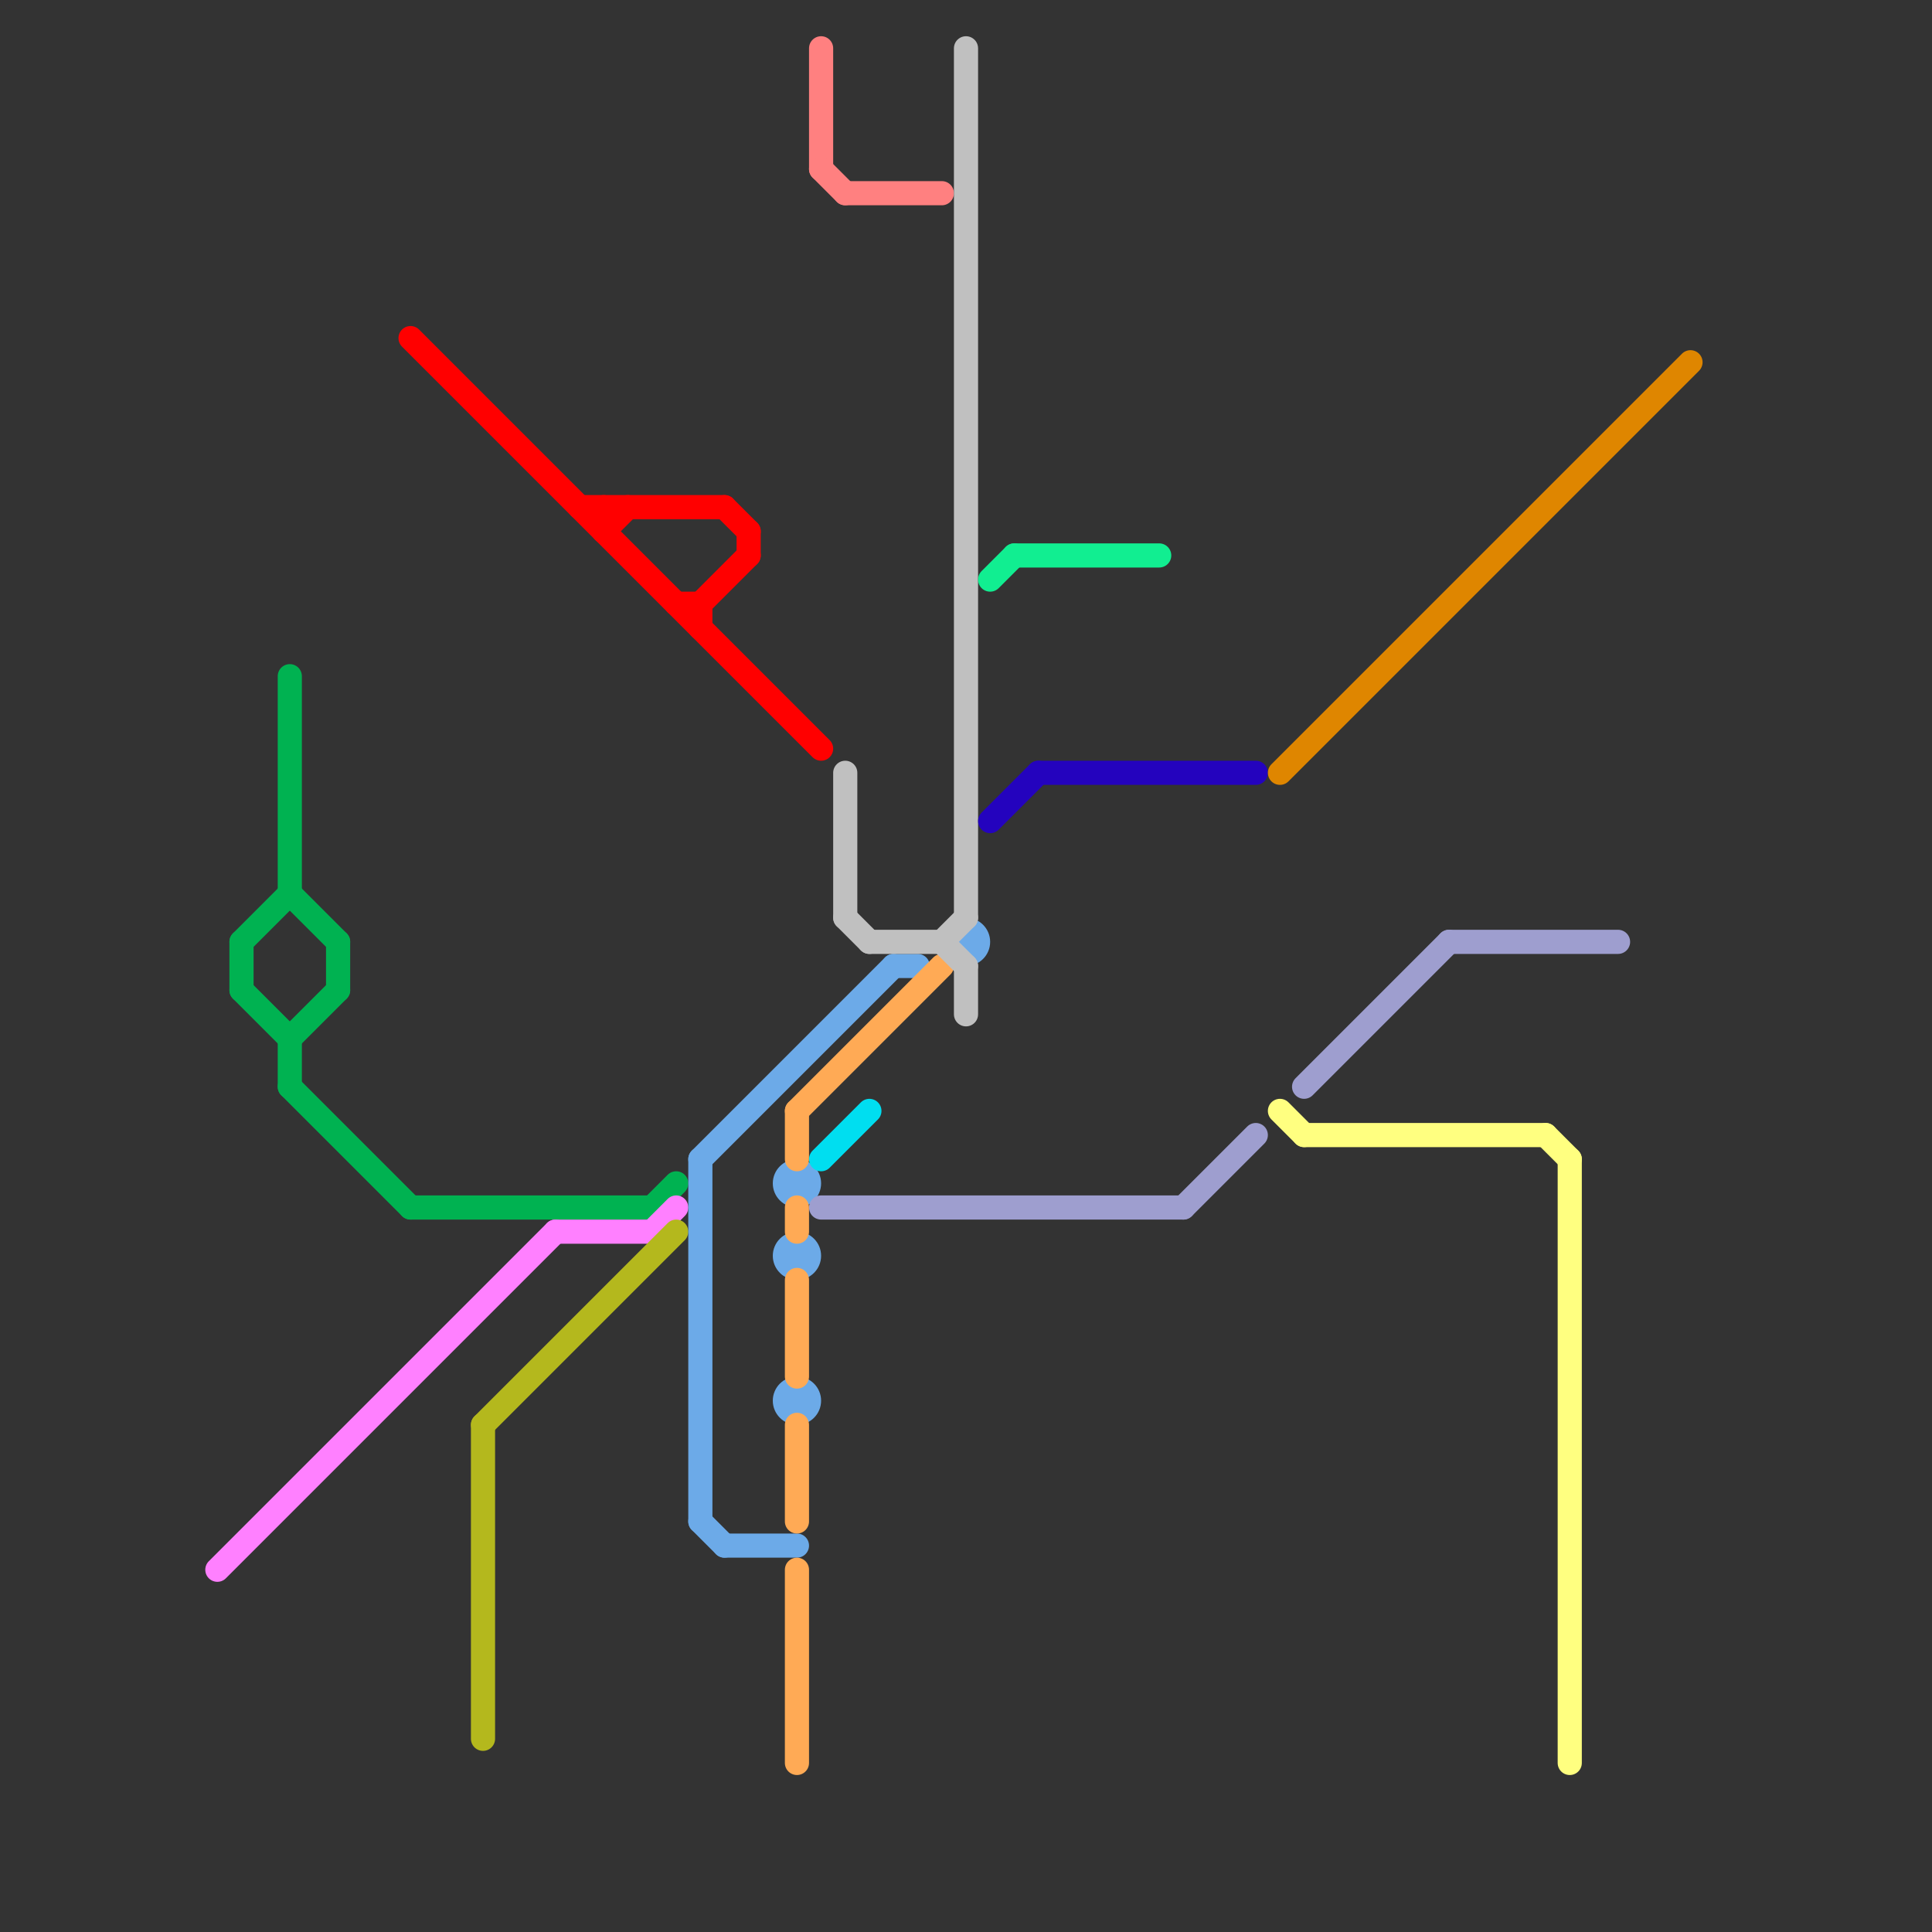 
<svg version="1.1" xmlns="http://www.w3.org/2000/svg" viewBox="0 0 80 80">
<rect x="0" y="0" width="80" height="80" fill="#333333" stroke="none"/>
<style>text { font: 1px Helvetica; font-weight: 600; white-space: pre; dominant-baseline: central; } line { stroke-width: 1; fill: none; stroke-linecap: round; stroke-linejoin: round; } .c0 { stroke: #00b251 } .c1 { stroke: #ff80ff } .c2 { stroke: #ff0000 } .c3 { stroke: #b4b81d } .c4 { stroke: #6caae8 } .c5 { stroke: #ffaa55 } .c6 { stroke: #ff8080 } .c7 { stroke: #00def0 } .c8 { stroke: #9e9ecf } .c9 { stroke: #c0c0c0 } .c10 { stroke: #11ee91 } .c11 { stroke: #2403be } .c12 { stroke: #df8600 } .c13 { stroke: #ffff80 }</style><defs><g id="wm-xf"><circle r="1.2" fill="#000"/><circle r="0.9" fill="#fff"/><circle r="0.6" fill="#000"/><circle r="0.3" fill="#fff"/></g><g id="wm"><circle r="0.6" fill="#000"/><circle r="0.3" fill="#fff"/></g></defs><line class="c0" x1="12" y1="37" x2="14" y2="39"/><line class="c0" x1="12" y1="45" x2="17" y2="50"/><line class="c0" x1="12" y1="43" x2="12" y2="45"/><line class="c0" x1="12" y1="43" x2="14" y2="41"/><line class="c0" x1="10" y1="39" x2="10" y2="41"/><line class="c0" x1="14" y1="39" x2="14" y2="41"/><line class="c0" x1="27" y1="50" x2="28" y2="49"/><line class="c0" x1="10" y1="41" x2="12" y2="43"/><line class="c0" x1="12" y1="28" x2="12" y2="37"/><line class="c0" x1="10" y1="39" x2="12" y2="37"/><line class="c0" x1="17" y1="50" x2="27" y2="50"/><line class="c1" x1="27" y1="51" x2="28" y2="50"/><line class="c1" x1="9" y1="65" x2="23" y2="51"/><line class="c1" x1="23" y1="51" x2="27" y2="51"/><line class="c2" x1="29" y1="25" x2="31" y2="23"/><line class="c2" x1="17" y1="14" x2="34" y2="31"/><line class="c2" x1="29" y1="25" x2="29" y2="26"/><line class="c2" x1="25" y1="21" x2="25" y2="22"/><line class="c2" x1="28" y1="25" x2="29" y2="25"/><line class="c2" x1="25" y1="22" x2="26" y2="21"/><line class="c2" x1="31" y1="22" x2="31" y2="23"/><line class="c2" x1="30" y1="21" x2="31" y2="22"/><line class="c2" x1="24" y1="21" x2="30" y2="21"/><line class="c3" x1="20" y1="59" x2="20" y2="72"/><line class="c3" x1="20" y1="59" x2="28" y2="51"/><line class="c4" x1="29" y1="48" x2="29" y2="63"/><line class="c4" x1="29" y1="48" x2="37" y2="40"/><line class="c4" x1="30" y1="64" x2="33" y2="64"/><line class="c4" x1="37" y1="40" x2="38" y2="40"/><line class="c4" x1="29" y1="63" x2="30" y2="64"/><circle cx="33" cy="52" r="1" fill="#6caae8" /><circle cx="40" cy="39" r="1" fill="#6caae8" /><circle cx="33" cy="49" r="1" fill="#6caae8" /><circle cx="33" cy="58" r="1" fill="#6caae8" /><line class="c5" x1="33" y1="65" x2="33" y2="73"/><line class="c5" x1="33" y1="46" x2="33" y2="48"/><line class="c5" x1="33" y1="46" x2="39" y2="40"/><line class="c5" x1="33" y1="53" x2="33" y2="57"/><line class="c5" x1="33" y1="59" x2="33" y2="63"/><line class="c5" x1="33" y1="50" x2="33" y2="51"/><line class="c6" x1="34" y1="2" x2="34" y2="7"/><line class="c6" x1="34" y1="7" x2="35" y2="8"/><line class="c6" x1="35" y1="8" x2="39" y2="8"/><line class="c7" x1="34" y1="48" x2="36" y2="46"/><line class="c8" x1="34" y1="50" x2="49" y2="50"/><line class="c8" x1="54" y1="45" x2="60" y2="39"/><line class="c8" x1="60" y1="39" x2="67" y2="39"/><line class="c8" x1="49" y1="50" x2="52" y2="47"/><line class="c9" x1="39" y1="39" x2="40" y2="40"/><line class="c9" x1="36" y1="39" x2="39" y2="39"/><line class="c9" x1="40" y1="40" x2="40" y2="42"/><line class="c9" x1="35" y1="32" x2="35" y2="38"/><line class="c9" x1="39" y1="39" x2="40" y2="38"/><line class="c9" x1="40" y1="2" x2="40" y2="38"/><line class="c9" x1="35" y1="38" x2="36" y2="39"/><line class="c10" x1="42" y1="23" x2="48" y2="23"/><line class="c10" x1="41" y1="24" x2="42" y2="23"/><line class="c11" x1="41" y1="34" x2="43" y2="32"/><line class="c11" x1="43" y1="32" x2="52" y2="32"/><line class="c12" x1="53" y1="32" x2="70" y2="15"/><line class="c13" x1="65" y1="48" x2="65" y2="73"/><line class="c13" x1="64" y1="47" x2="65" y2="48"/><line class="c13" x1="54" y1="47" x2="64" y2="47"/><line class="c13" x1="53" y1="46" x2="54" y2="47"/>
</svg>
